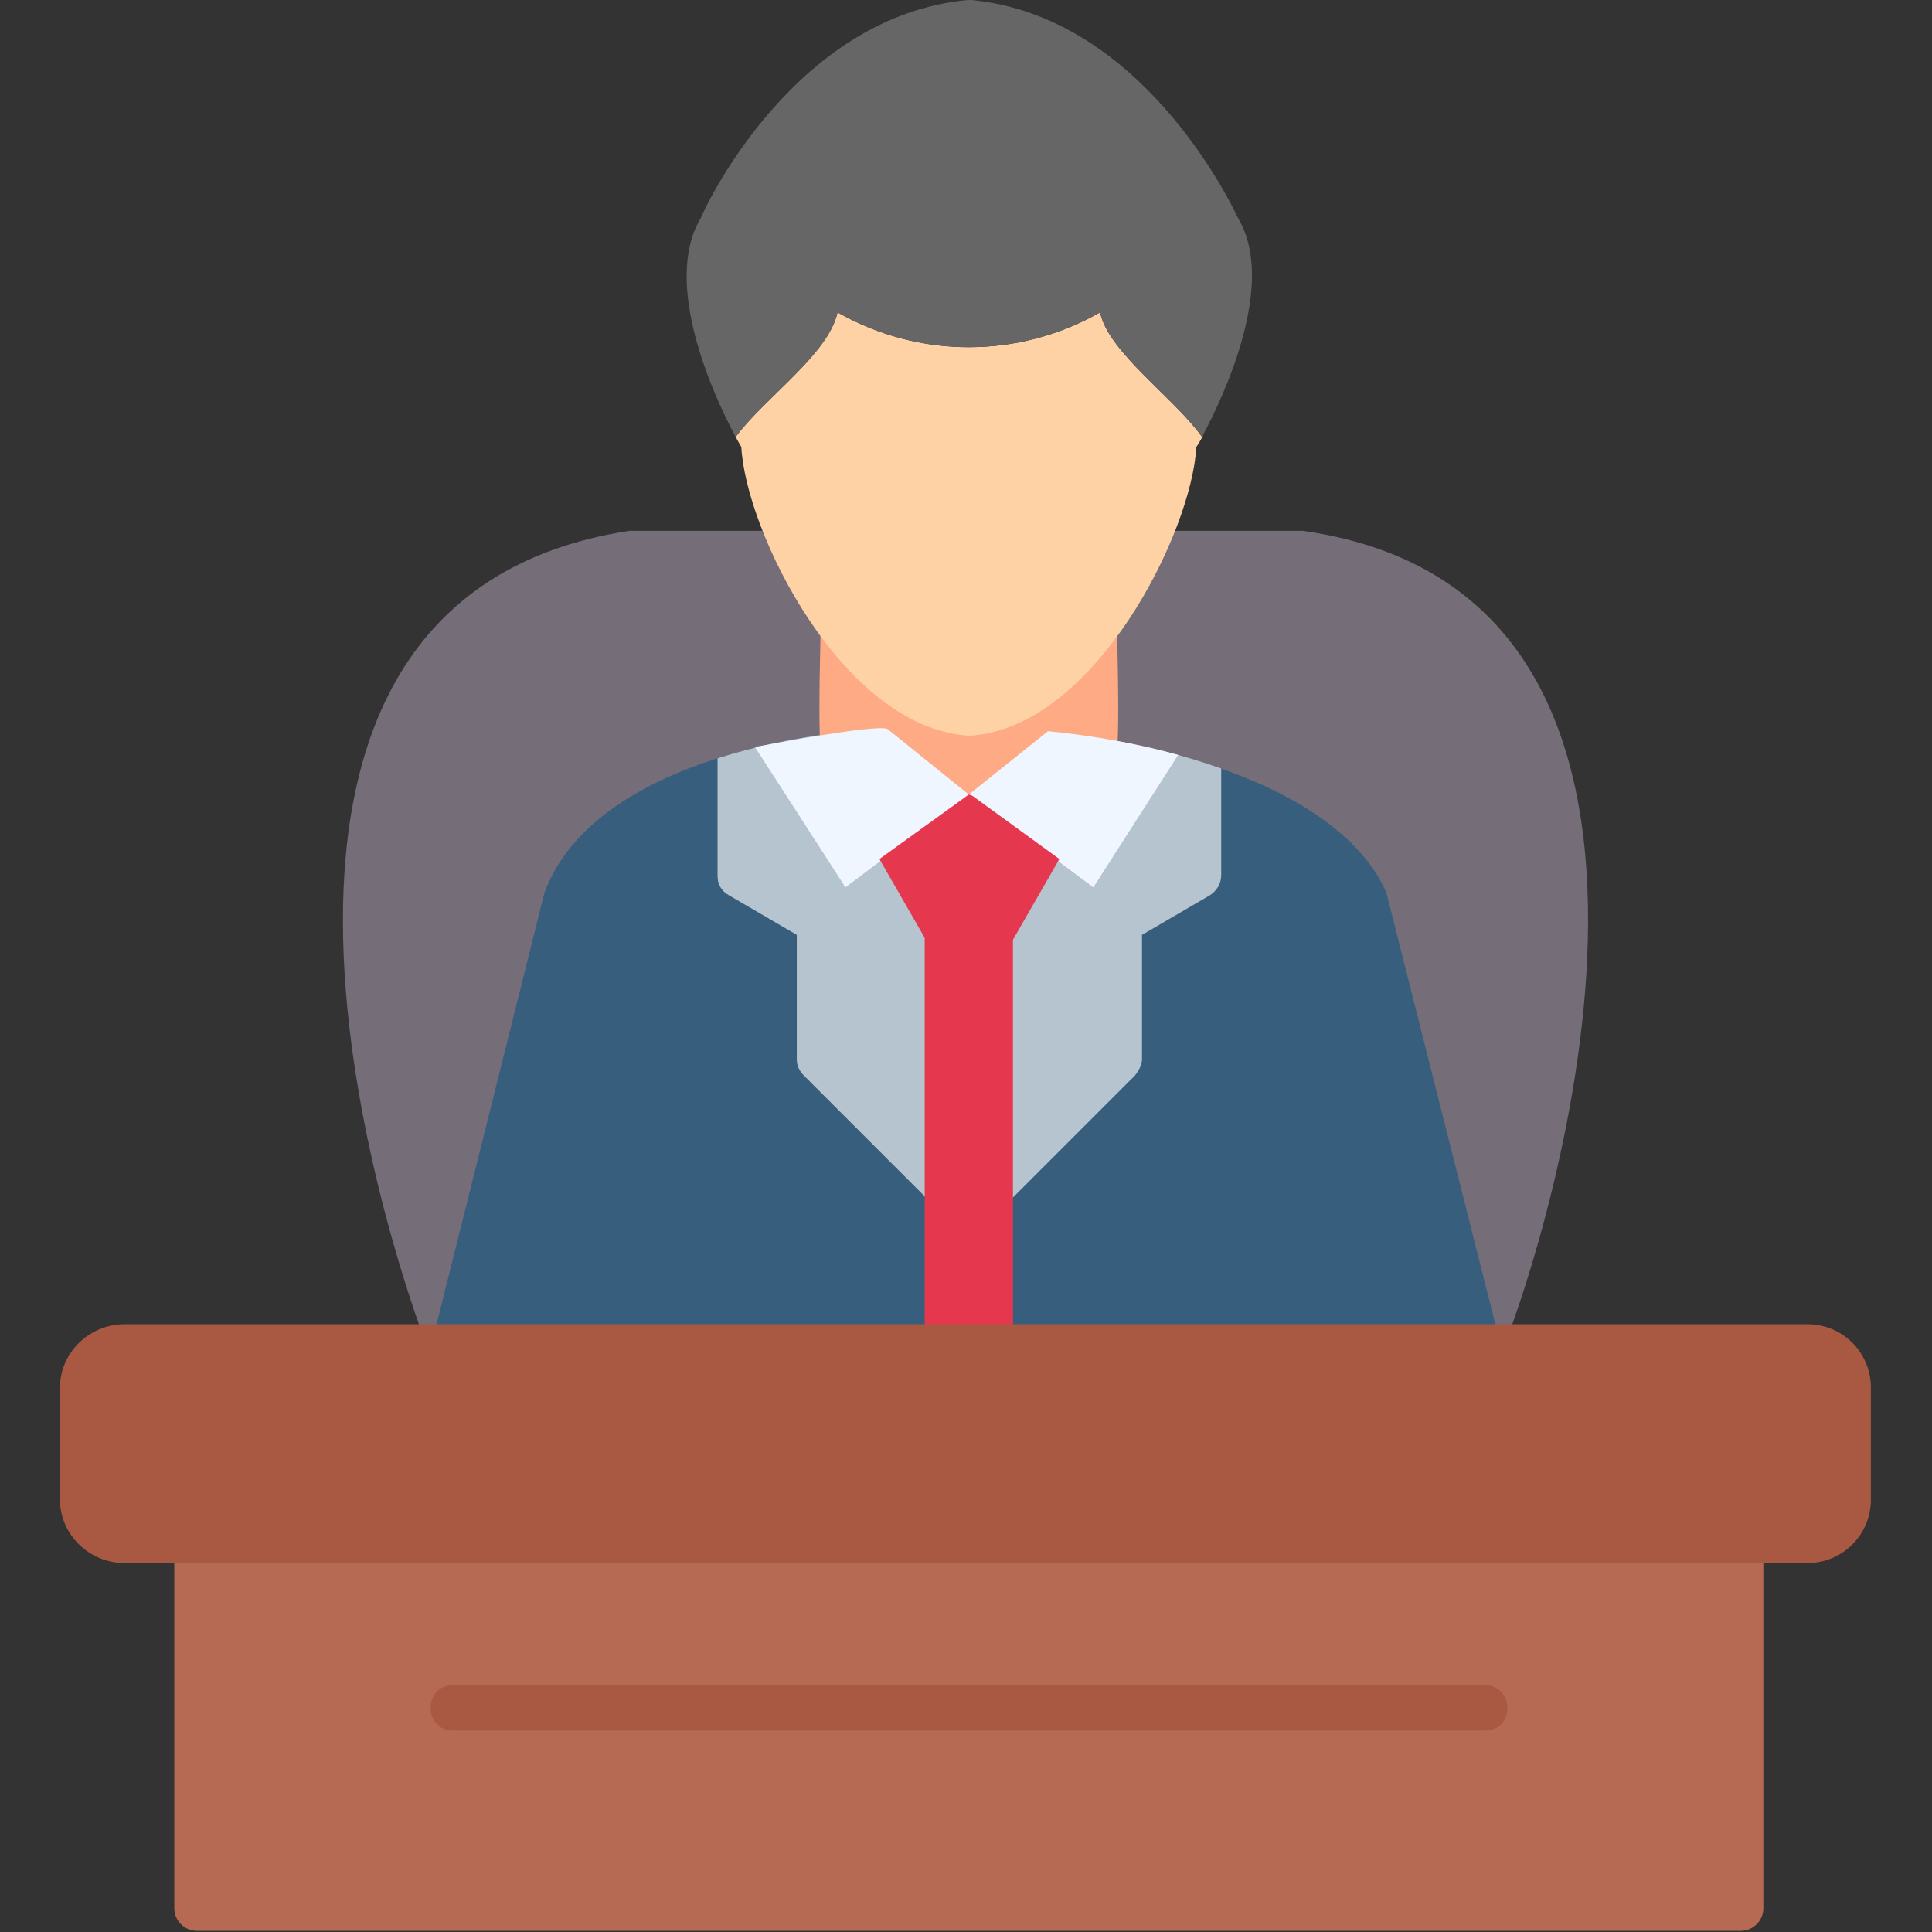 <svg clip-rule="evenodd" fill-rule="evenodd" height="512" image-rendering="optimizeQuality" shape-rendering="geometricPrecision" text-rendering="geometricPrecision" viewBox="0 0 1707 1707" width="512" xmlns="http://www.w3.org/2000/svg"><rect x="0" y="0" width="1707" height="1707" fill="#333333" stroke="none"/><g id="Layer_x0020_1"><path d="m399 1210c-8 0-16-5-19-13-42-108-222-667 176-728h595c397 56 217 625 175 728-7 19-35 16-38-4h-869c-2 9-10 17-20 17z" fill="#756e78"/><path d="m1538 1706h-1364c-11 0-20-9-20-20v-325c0-26 40-26 40 0h1324c0-26 40-26 40 0v325c0 11-9 20-20 20z" fill="#b66a54"/><path d="m401 1210c-13 0-22-13-19-25l99-396c75-207 664-186 744 0l100 396c6 25-31 35-39 11h-865c-3 8-11 14-20 14z" fill="#375e7d"/><path d="m634 670c131-42 316-37 445 9v94c0 8-4 14-10 18l-60 35v110c0 5-3 10-6 14l-131 131c-8 9-22 10-30 1l-132-132c-4-4-6-9-6-14v-110l-60-35c-7-4-10-10-10-17z" fill="#b6c4cf"/><path d="m856 843c-6 0-12-3-16-8l-111-148c-8-11-4-111-4-131 0-26 40-26 40 0v14l72 50 41 6 69-54v-16c0-26 40-26 40 0 0 20 4 120-4 131l-111 148c-4 5-9 8-16 8z" fill="#feaa85"/><path d="m926 646c40 4 79 11 115 21l-75 117-110-82z" fill="#eff6ff"/><path d="m667 660c16-3 106-20 117-16l72 58-109 82z" fill="#eff6ff"/><path d="m856 650h-1c-111-8-196-180-200-255-1-2-3-5-5-9 26-35 82-73 90-110 72 41 160 41 232 0 7 35 66 76 90 110 1-1 2-3 3-5-3 6-6 11-8 14-4 75-89 247-199 255-1 0-1 0-2 0z" fill="#fed2a4"/><path d="m650 386c-20-37-65-136-31-193 7-17 86-179 236-193h3c149 14 228 176 236 193 34 57-12 156-32 193-24-34-83-75-90-110-72 41-160 41-232 0-8 37-64 75-90 110z" fill="#666"/><path d="m856 1213c-21 0-39-9-39-20v-401c0-26 78-26 78 0v401c0 11-17 20-39 20z" fill="#e5384f"/><path d="m1597 1381h-1487c-31 0-57-25-57-56v-99c0-31 26-56 57-56h1487c31 0 56 25 56 56v99c0 31-25 56-56 56z" fill="#a95941"/><path d="m1312 1529h-912c-26 0-26-40 0-40h912c26 0 27 40 0 40z" fill="#a95941"/><path d="m859 703 77 56-46 80h-67l-46-80 79-57z" fill="#e5384f" fill-rule="nonzero"/></g></svg>